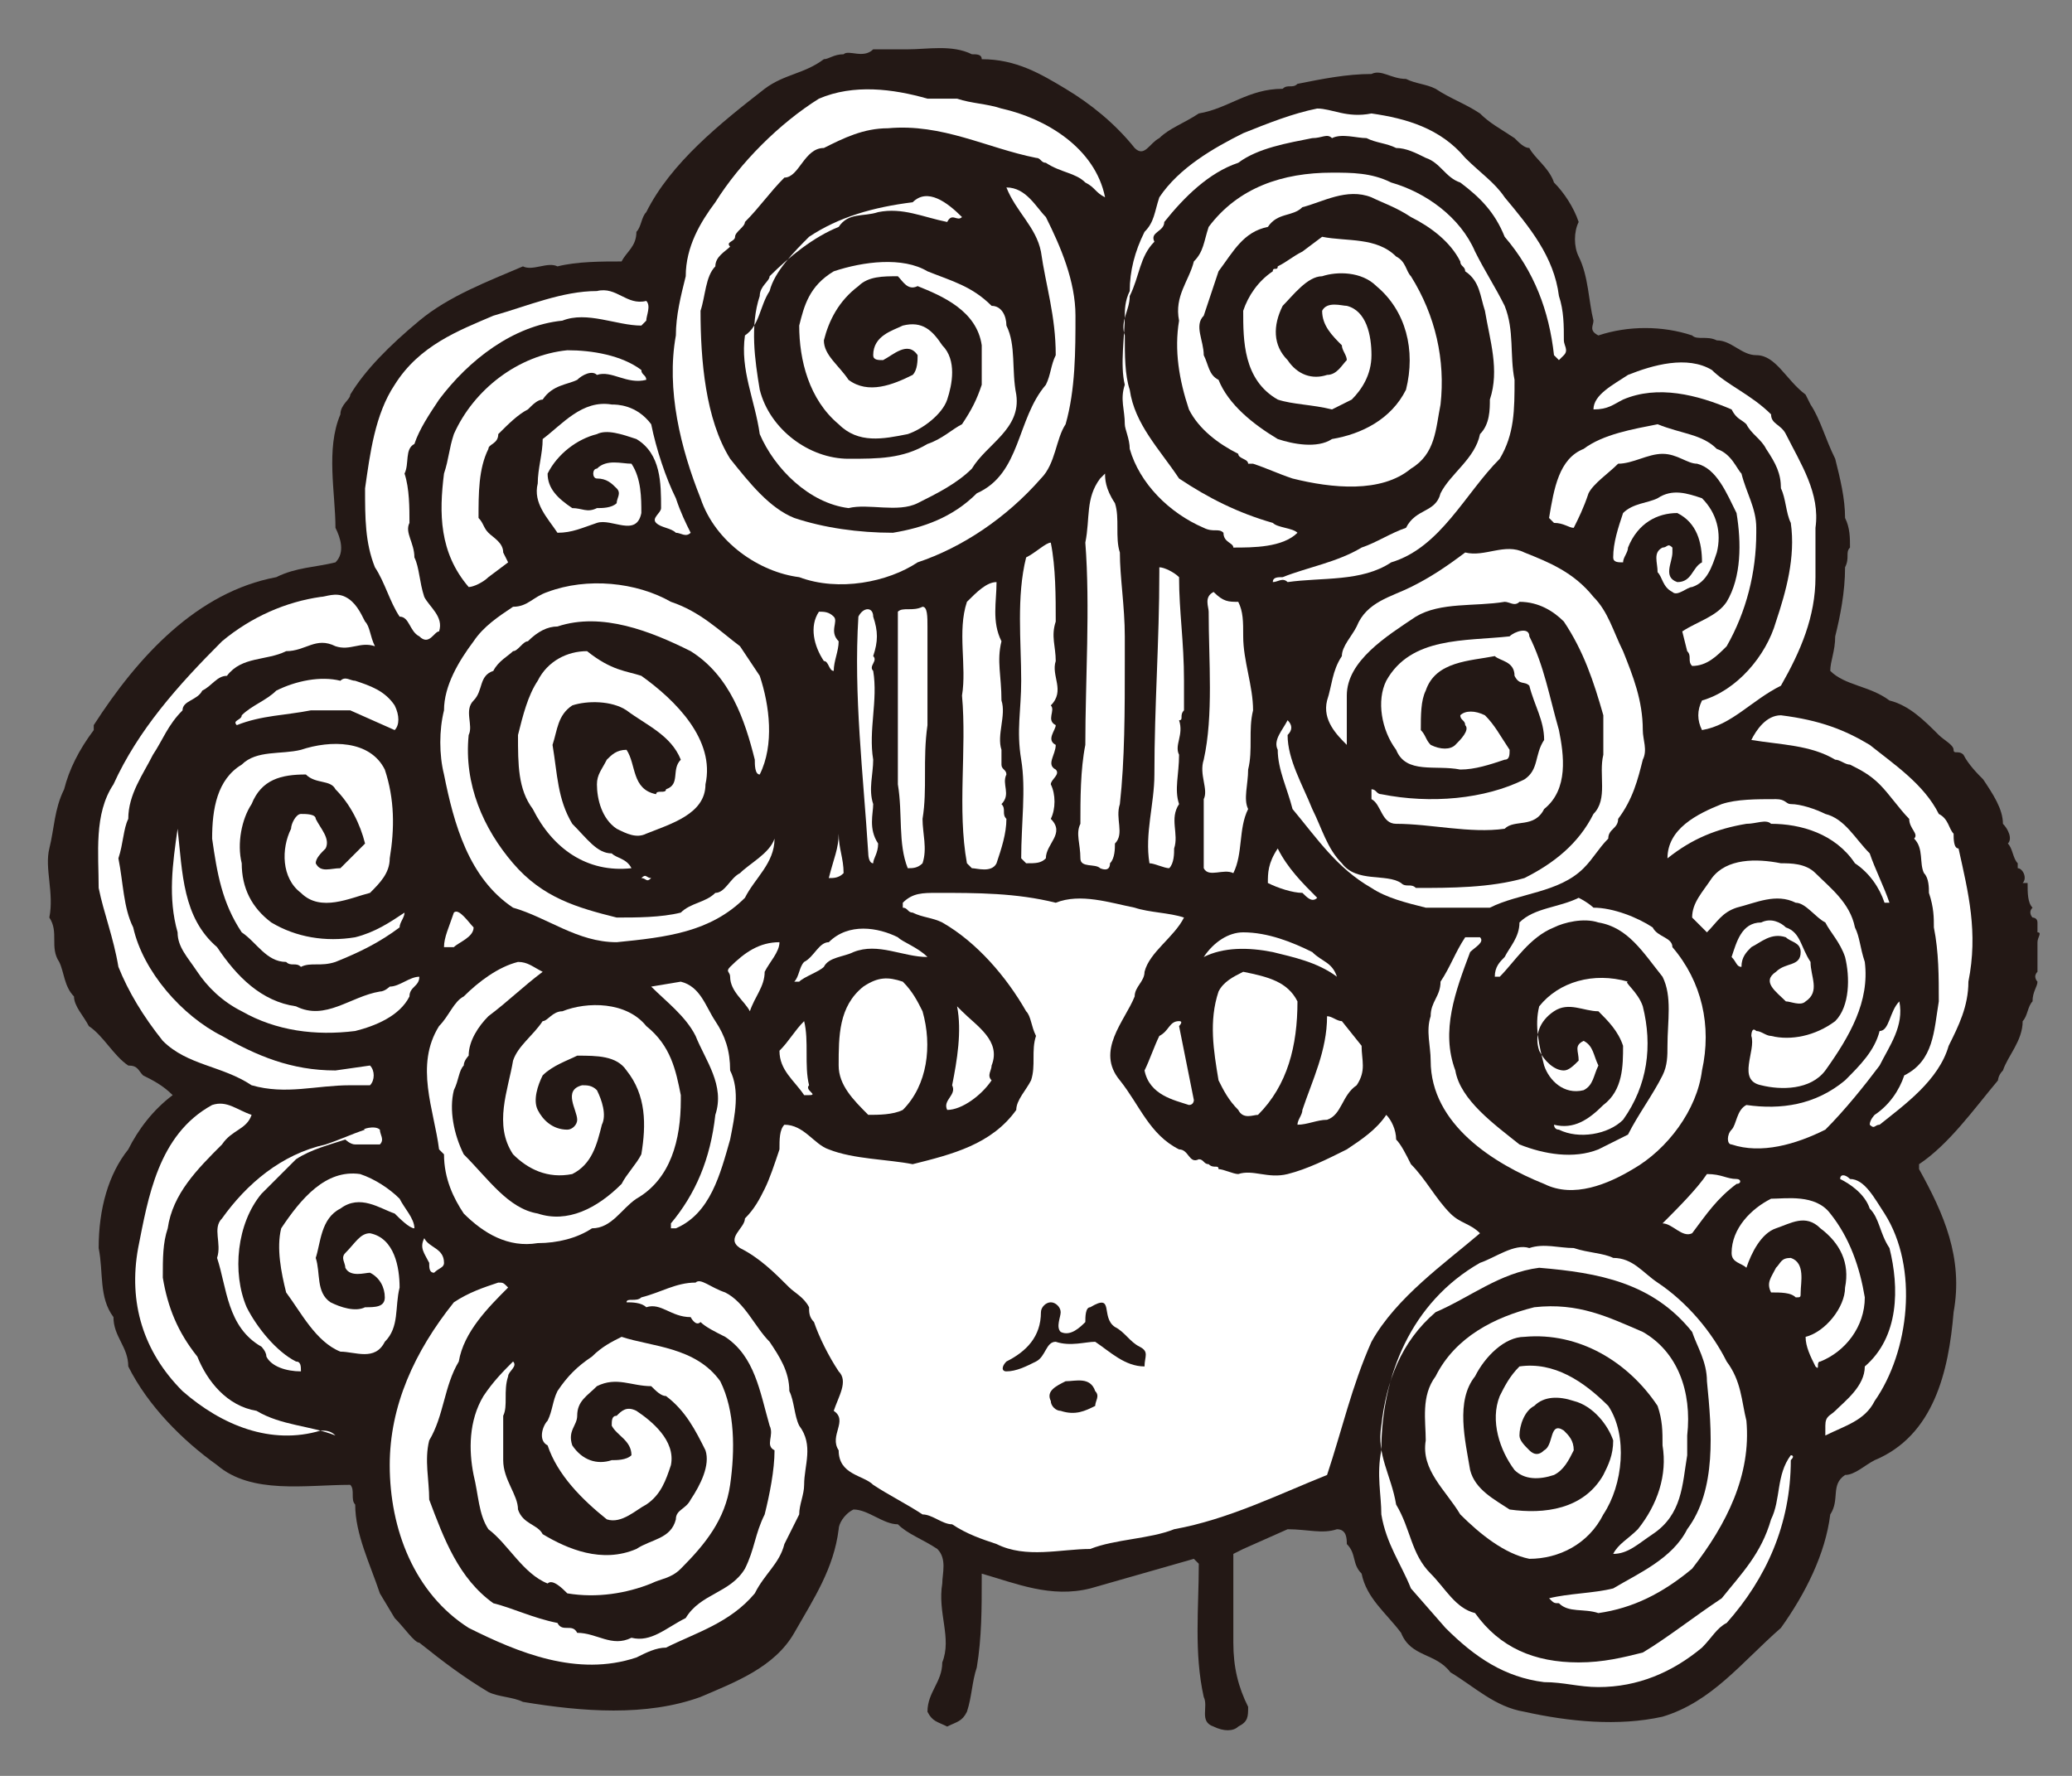<svg version="1.1" xmlns="http://www.w3.org/2000/svg" xmlns:xlink="http://www.w3.org/1999/xlink" x="0px"
	 y="0px" viewBox="0 0 42 36" width="42" height="36" style="enable-background:new 0 0 42 36;" xml:space="preserve">
<rect x="0" y="0" width="42" height="36" fill="#808080" stroke="none"/>
<style type="text/css">
	.st0{fill:#231815;}
	.st1{fill:#FFFFFF;}
</style>
<g>
	<path class="st0" d="M19.7,1.1c0.1,0,0.2,0,0.2,0.1c0.7,0,1.2,0.3,1.7,0.6C22.1,2.1,22.6,2.5,23,3c0.2,0.2,0.3-0.1,0.5-0.2
		c0.2-0.2,0.5-0.3,0.8-0.5c0.6-0.1,1-0.5,1.7-0.5c0.1-0.1,0.2,0,0.3-0.1c0.5-0.1,1-0.2,1.5-0.2c0.2-0.1,0.4,0.1,0.7,0.1
		c0.2,0.1,0.4,0.1,0.6,0.2c0.3,0.2,0.6,0.3,0.9,0.5c0.2,0.2,0.4,0.3,0.7,0.5c0.1,0.1,0.2,0.2,0.3,0.2c0.1,0.2,0.4,0.4,0.5,0.7
		c0.2,0.2,0.4,0.5,0.5,0.8C31.9,4.7,31.9,5,32,5.2c0.2,0.4,0.2,0.9,0.3,1.3c0,0.1-0.1,0.2,0.1,0.3c0.6-0.2,1.3-0.2,1.9,0
		c0.1,0.1,0.3,0,0.5,0.1c0.3,0,0.5,0.3,0.8,0.3C36,7.2,36.2,7.7,36.6,8l0.1,0.2c0.2,0.3,0.3,0.7,0.5,1.1c0.1,0.4,0.2,0.8,0.2,1.2
		c0.1,0.2,0.1,0.4,0.1,0.6c-0.1,0.1,0,0.2-0.1,0.4c0,0.5-0.1,1-0.2,1.4c0,0.3-0.1,0.5-0.1,0.7c0.3,0.3,0.8,0.3,1.2,0.6
		c0.4,0.1,0.7,0.4,1,0.7c0.1,0.1,0.3,0.2,0.3,0.3c0,0.1,0.1,0,0.2,0.1c0.1,0.2,0.3,0.4,0.4,0.5c0.2,0.3,0.4,0.6,0.4,0.9
		c0.1,0.1,0.2,0.3,0.1,0.4c0.1,0.1,0.1,0.3,0.2,0.4c0,0,0,0,0,0.1c0.1,0,0.2,0.2,0.1,0.3l0.1,0c0,0.2,0,0.4,0.1,0.5
		c-0.1,0.1,0,0.2,0,0.2c0,0,0.1,0,0.1,0.1c0,0.1,0,0.1,0,0.2c0.1,0,0,0.1,0,0.2c0,0.2,0,0.4,0,0.6c-0.1,0.1,0,0.2,0,0.2
		c0,0.1-0.1,0.2-0.1,0.4c-0.1,0.1-0.1,0.3-0.2,0.4c0,0.4-0.3,0.7-0.4,1c-0.1,0.1-0.1,0.2-0.1,0.2c-0.5,0.6-1,1.3-1.6,1.7l0,0.1
		c0.5,0.9,0.9,1.8,0.7,2.9c-0.1,1.2-0.4,2.5-1.6,3c-0.2,0.1-0.4,0.3-0.6,0.3c-0.3,0.2-0.1,0.5-0.3,0.8c-0.1,0.8-0.5,1.6-1,2.3
		c-0.8,0.7-1.4,1.5-2.4,1.8c-0.9,0.2-1.9,0.1-2.8-0.1c-0.6-0.1-1-0.5-1.5-0.8c-0.3-0.4-0.8-0.3-1-0.8c-0.3-0.4-0.7-0.7-0.8-1.2
		c-0.2-0.2-0.1-0.4-0.3-0.6c0-0.1,0-0.3-0.2-0.3c-0.3,0.1-0.6,0-1,0l-0.9,0.4L25,31.5c0,0.6,0,1.2,0,1.8c0,0.5,0.1,0.9,0.3,1.3
		c0,0.2,0,0.3-0.2,0.4c-0.1,0.1-0.3,0.1-0.5,0c-0.3-0.1-0.1-0.4-0.2-0.6c-0.2-0.9-0.1-1.8-0.1-2.7l-0.1-0.1
		c-0.7,0.2-1.4,0.4-2.1,0.6c-0.8,0.2-1.5-0.1-2.2-0.3L19.9,32c0,0.6,0,1.2-0.1,1.8c-0.1,0.3-0.1,0.6-0.2,0.9
		c-0.1,0.2-0.2,0.2-0.4,0.3c-0.2-0.1-0.3-0.1-0.4-0.3c0-0.4,0.3-0.6,0.3-1c0.2-0.5-0.1-1,0-1.6c0-0.2,0.1-0.5-0.1-0.7
		c-0.3-0.2-0.6-0.3-0.8-0.5c-0.3,0-0.6-0.3-0.9-0.3C17.1,30.7,17,30.9,17,31c-0.1,0.8-0.5,1.4-0.9,2.1c-0.4,0.7-1.2,1-1.9,1.3
		c-1.1,0.4-2.4,0.3-3.6,0.1c-0.2-0.1-0.5-0.1-0.7-0.2c-0.5-0.3-0.9-0.6-1.4-1C8.4,33.3,8.2,33,8,32.8l-0.3-0.5
		c-0.2-0.6-0.5-1.2-0.5-1.8c-0.1-0.1,0-0.3-0.1-0.4c-0.9,0-2,0.2-2.7-0.4c-0.7-0.5-1.4-1.2-1.8-2c0-0.4-0.3-0.6-0.3-1
		C2,26.3,2.1,25.8,2,25.3c0-0.8,0.2-1.5,0.6-2c0.2-0.4,0.5-0.8,0.9-1.1c-0.2-0.2-0.4-0.3-0.6-0.4c-0.1-0.1-0.1-0.2-0.3-0.2
		c-0.3-0.2-0.5-0.6-0.8-0.8c-0.1-0.2-0.3-0.4-0.3-0.6c-0.2-0.2-0.2-0.5-0.3-0.7c-0.2-0.3,0-0.6-0.2-0.9c0.1-0.5-0.1-1,0-1.4
		c0.1-0.4,0.1-0.8,0.3-1.2c0.1-0.4,0.3-0.8,0.6-1.2v-0.1c0.9-1.4,2.1-2.7,3.7-3c0.4-0.2,0.8-0.2,1.2-0.3c0.2-0.2,0.1-0.5,0-0.7
		c0-0.7-0.2-1.6,0.1-2.3c0-0.2,0.2-0.3,0.2-0.4C7.4,7.5,7.9,7,8.5,6.5c0.6-0.5,1.4-0.8,2.1-1.1c0.2,0.1,0.5-0.1,0.7,0
		c0.4-0.1,0.9-0.1,1.3-0.1c0.1-0.2,0.3-0.3,0.3-0.6c0.1-0.1,0.1-0.3,0.2-0.4c0.5-1,1.5-1.8,2.4-2.5c0.4-0.3,0.8-0.3,1.2-0.6
		c0.1,0,0.2-0.1,0.4-0.1C17.2,1,17.5,1.2,17.7,1c0.2,0,0.5,0,0.7,0C18.8,1,19.3,0.9,19.7,1.1z"/>
	<path class="st1" d="M19.4,2c0.3,0.1,0.6,0.1,0.9,0.2C21.2,2.4,22.2,3,22.4,4l0,0c-0.2-0.1-0.2-0.2-0.4-0.3
		c-0.2-0.2-0.5-0.2-0.8-0.4c-0.1,0-0.1-0.1-0.2-0.1c-1-0.2-1.9-0.7-3-0.6c-0.5,0-0.9,0.2-1.3,0.4c-0.4,0-0.5,0.6-0.8,0.6
		c-0.3,0.3-0.5,0.6-0.8,0.9c0,0.1-0.2,0.2-0.2,0.3c0,0.1-0.2,0.1-0.1,0.2c-0.1,0.1-0.3,0.2-0.3,0.4c-0.2,0.2-0.2,0.6-0.3,0.9
		c0,1,0.1,2.2,0.6,3c0.4,0.5,0.8,1,1.3,1.2c0.6,0.2,1.3,0.3,2,0.3c0.6-0.1,1.2-0.3,1.7-0.8c0.9-0.4,0.8-1.5,1.4-2.2
		c0.1-0.2,0.1-0.4,0.2-0.6c0-0.8-0.2-1.4-0.3-2.1c-0.1-0.5-0.5-0.8-0.7-1.3c0.4,0,0.6,0.4,0.8,0.6c0.3,0.6,0.6,1.3,0.6,2
		c0,0.7,0,1.5-0.2,2.2c-0.2,0.3-0.2,0.8-0.5,1.1c-0.7,0.8-1.6,1.4-2.5,1.7C18,11.8,17,12,16.2,11.7c-0.8-0.1-1.7-0.7-2-1.6
		c-0.4-1-0.7-2.2-0.5-3.3c0-0.4,0.1-0.8,0.2-1.2c0-0.6,0.3-1.1,0.6-1.5c0.5-0.8,1.3-1.6,2.1-2.1c0.7-0.3,1.5-0.2,2.2,0L19.4,2z"/>
	<path class="st1" d="M27.8,2.3c0.7,0.1,1.4,0.3,1.9,0.9c0.3,0.3,0.6,0.5,0.8,0.8c0.5,0.6,1,1.2,1.1,2c0.1,0.3,0.1,0.6,0.1,0.9
		c0,0.1,0.1,0.2,0,0.3l-0.1,0.1l-0.1-0.1c-0.1-0.9-0.4-1.7-1-2.4C30.3,4.3,30,4,29.6,3.7c-0.3-0.1-0.4-0.4-0.7-0.5
		c-0.2-0.1-0.4-0.2-0.6-0.2c-0.2-0.1-0.4-0.1-0.6-0.2c-0.2,0-0.5-0.1-0.7,0c-0.1-0.1-0.2,0-0.4,0c-0.5,0.1-1.1,0.2-1.5,0.5
		c-0.6,0.2-1.1,0.7-1.5,1.2c0,0.2-0.3,0.2-0.2,0.4c-0.3,0.3-0.3,0.7-0.5,1.1c0,0.3-0.2,0.5-0.1,0.8c0,0.4,0,0.8,0.1,1.1
		c0.1,0.7,0.6,1.2,1,1.8c0.6,0.4,1.2,0.7,1.9,0.9c0.1,0.1,0.4,0.1,0.5,0.2c-0.3,0.3-0.9,0.3-1.3,0.3C25,11,24.8,11,24.8,10.8
		c-0.1-0.1-0.2,0-0.4-0.1c-0.7-0.3-1.3-0.9-1.5-1.6c0-0.2-0.1-0.4-0.1-0.5c0-0.3-0.1-0.5,0-0.8c-0.1-0.4,0-1,0-1.4
		c0-0.1,0-0.3,0.1-0.5c0-0.4,0.1-0.8,0.3-1.2c0.2-0.2,0.2-0.4,0.3-0.7c0.4-0.6,1.1-1,1.7-1.3c0.5-0.2,1-0.4,1.5-0.5
		C27,2.2,27.3,2.4,27.8,2.3z"/>
	<path class="st1" d="M28.2,3.7c0.7,0.2,1.4,0.7,1.7,1.4c0.2,0.4,0.4,0.7,0.6,1.1c0.2,0.5,0.1,1,0.2,1.5c0,0.6,0,1.1-0.3,1.6
		c-0.7,0.7-1.2,1.8-2.2,2.1c-0.6,0.4-1.4,0.3-2.1,0.4c-0.1-0.1-0.2,0-0.3,0c0-0.1,0.1-0.1,0.2-0.1c0.5-0.2,1.1-0.3,1.6-0.6
		c0.3-0.1,0.6-0.3,0.9-0.4c0.2-0.4,0.6-0.3,0.7-0.7c0.2-0.4,0.7-0.7,0.8-1.2c0.2-0.2,0.2-0.5,0.2-0.7c0.2-0.6,0-1.2-0.1-1.8
		c-0.1-0.3-0.1-0.6-0.4-0.8c0-0.1-0.1-0.1-0.1-0.2c-0.2-0.4-0.6-0.7-1-0.9C28.3,4.2,28,4.1,27.8,4c-0.5-0.2-1,0.1-1.4,0.2
		c-0.2,0.2-0.5,0.1-0.7,0.4c-0.5,0.1-0.7,0.5-1,0.9c-0.1,0.3-0.2,0.6-0.3,0.9c-0.2,0.2,0,0.5,0,0.8c0.1,0.2,0.1,0.4,0.3,0.5
		c0.2,0.5,0.7,0.9,1.2,1.2c0.3,0.1,0.8,0.2,1.1,0c0.6-0.1,1.2-0.4,1.5-1c0.2-0.8,0-1.6-0.6-2.1c-0.3-0.3-0.8-0.3-1.1-0.2
		c-0.3,0-0.6,0.4-0.8,0.6c-0.2,0.4-0.2,0.8,0.1,1.1c0.2,0.3,0.5,0.4,0.8,0.3c0.2,0,0.3-0.2,0.4-0.3c0-0.1-0.1-0.2-0.1-0.3
		c-0.2-0.2-0.4-0.4-0.4-0.7c0.1-0.2,0.4-0.1,0.5-0.1c0.4,0.1,0.5,0.6,0.5,1c0,0.4-0.2,0.7-0.4,0.9l-0.4,0.2
		c-0.4-0.1-0.8-0.1-1.1-0.2c-0.7-0.4-0.7-1.2-0.7-1.8c0.1-0.3,0.3-0.6,0.6-0.8c0-0.1,0.1,0,0.1-0.1c0.2-0.1,0.3-0.2,0.5-0.3l0.4-0.3
		c0.5,0.1,1.1,0,1.5,0.4c0.2,0.1,0.2,0.3,0.3,0.4c0.5,0.8,0.7,1.7,0.6,2.6c-0.1,0.5-0.1,1-0.6,1.3C28,10,27,9.9,26.2,9.7
		c-0.3-0.1-0.5-0.2-0.8-0.3l-0.1,0c0-0.1-0.2-0.1-0.2-0.2c-0.4-0.2-0.8-0.5-1-0.9c-0.2-0.6-0.3-1.2-0.2-1.8
		c-0.1-0.5,0.2-0.8,0.3-1.2c0.2-0.2,0.2-0.4,0.3-0.7C25.1,3.8,26,3.5,27,3.5C27.4,3.5,27.8,3.5,28.2,3.7z"/>
	<path class="st1" d="M19.5,4.4C19.6,4.5,19.6,4.5,19.5,4.4c-0.1,0.1-0.2-0.1-0.3,0.1c-0.5-0.1-0.9-0.3-1.4-0.2
		c-0.3,0.1-0.6,0-0.8,0.3c-0.5,0.2-1,0.6-1.4,1c0,0.1-0.2,0.2-0.2,0.4c-0.2,0.6-0.1,1.3,0,1.9c0.2,0.8,1,1.4,1.8,1.4
		c0.6,0,1.1,0,1.6-0.3c0.3-0.1,0.5-0.3,0.7-0.4c0.2-0.3,0.3-0.5,0.4-0.8l0-0.8c-0.1-0.7-0.8-1-1.3-1.2c-0.2,0.1-0.3-0.1-0.4-0.2
		c-0.3,0-0.6,0-0.8,0.2c-0.4,0.3-0.6,0.7-0.7,1.1c0,0.3,0.3,0.5,0.5,0.8c0.4,0.3,0.9,0.1,1.3-0.1c0.1-0.1,0.1-0.3,0.1-0.4
		c-0.2-0.3-0.5,0-0.7,0.1c-0.1,0-0.2,0-0.2-0.1c0-0.4,0.4-0.5,0.6-0.6c0.4-0.1,0.6,0.1,0.8,0.4c0.3,0.3,0.2,0.8,0.1,1.1
		c-0.1,0.3-0.5,0.6-0.8,0.7c-0.5,0.1-1,0.2-1.4-0.2c-0.6-0.5-0.8-1.3-0.8-2c0.1-0.4,0.2-0.8,0.7-1.1c0.6-0.2,1.4-0.3,1.9,0
		c0.5,0.2,0.9,0.3,1.3,0.7c0.2,0,0.3,0.2,0.3,0.4c0.2,0.4,0.1,0.9,0.2,1.4c0.1,0.7-0.6,1-0.9,1.5c-0.3,0.3-0.7,0.5-1.1,0.7
		c-0.4,0.2-1,0-1.4,0.1c-0.8-0.1-1.5-0.8-1.8-1.5c-0.1-0.7-0.4-1.3-0.3-2c0.3-0.2,0.3-0.6,0.5-0.9c0.1-0.4,0.5-0.8,0.8-1.1
		c0.6-0.4,1.3-0.6,2.1-0.7C18.8,3.8,19.2,4.1,19.5,4.4z"/>
	<path class="st1" d="M13.1,6.1c0.1,0.1,0,0.3,0,0.4L13,6.6c-0.5,0-1.1-0.3-1.6-0.1c-1,0.1-1.9,0.8-2.5,1.6C8.7,8.4,8.5,8.7,8.4,9
		C8.2,9.1,8.3,9.4,8.2,9.6c0.1,0.3,0.1,0.7,0.1,1c-0.1,0.2,0.1,0.4,0.1,0.7c0.1,0.2,0.1,0.5,0.2,0.8c0.1,0.2,0.4,0.4,0.3,0.7
		c-0.1,0-0.2,0.3-0.4,0.1c-0.2-0.1-0.2-0.4-0.4-0.4c-0.2-0.3-0.3-0.7-0.5-1c-0.2-0.5-0.2-1-0.2-1.6c0.1-0.7,0.2-1.5,0.6-2.1
		C8.5,7,9.3,6.7,10,6.4c0.7-0.2,1.4-0.5,2.1-0.5C12.5,5.8,12.7,6.2,13.1,6.1z"/>
	<path class="st1" d="M13,7.5c0,0.1,0.1,0.1,0.1,0.2c-0.4,0.1-0.7-0.2-1-0.1c-0.1-0.1-0.3,0-0.4,0.1c-0.2,0.1-0.5,0.1-0.7,0.4
		c-0.1,0-0.2,0.1-0.3,0.2c-0.2,0.1-0.4,0.3-0.6,0.5C10.1,9,9.9,9,9.9,9.1C9.7,9.5,9.7,10,9.7,10.5c0.1,0.1,0.1,0.2,0.2,0.3
		c0.1,0.1,0.3,0.2,0.3,0.4l0.1,0.2l-0.4,0.3c-0.1,0.1-0.3,0.2-0.4,0.2C8.9,11.2,8.9,10.4,9,9.6c0.1-0.3,0.1-0.5,0.2-0.8
		c0.4-0.9,1.3-1.6,2.3-1.7C12,7.1,12.6,7.2,13,7.5z"/>
	<path class="st1" d="M35.9,8.4c0,0.2,0.2,0.2,0.3,0.4c0.3,0.6,0.7,1.2,0.6,1.9c0,0.3,0,0.7,0,1c0,0.8-0.3,1.5-0.7,2.2
		c-0.6,0.3-1,0.8-1.6,0.9c-0.1-0.2-0.1-0.4,0-0.6c0.7-0.2,1.3-0.9,1.5-1.6c0.2-0.6,0.4-1.3,0.3-2c-0.1-0.2-0.1-0.5-0.2-0.7
		c0-0.3-0.1-0.5-0.3-0.8c-0.1-0.2-0.3-0.3-0.4-0.5c-0.1-0.1-0.2-0.1-0.3-0.3c-0.7-0.3-1.5-0.5-2.2-0.2c-0.2,0.1-0.3,0.2-0.6,0.2
		c0-0.3,0.4-0.5,0.7-0.7c0.5-0.2,1.2-0.4,1.7-0.1C35,7.8,35.5,8,35.9,8.4z"/>
	<path class="st1" d="M13.2,8.6c0.1,0.5,0.3,1.1,0.5,1.5c0.1,0.3,0.2,0.5,0.3,0.7c-0.1,0.1-0.2,0-0.3,0c-0.1-0.1-0.3-0.1-0.4-0.2
		c-0.1-0.1,0.1-0.2,0.1-0.3c0-0.5,0-1.1-0.5-1.4c-0.3-0.1-0.6-0.2-0.8-0.1c-0.4,0.1-0.8,0.4-1,0.8c0,0.3,0.2,0.5,0.5,0.7
		c0.2,0,0.3,0.1,0.5,0c0.1,0,0.3,0,0.4-0.1c0-0.1,0.1-0.2,0-0.3c-0.1-0.1-0.2-0.2-0.4-0.2c-0.1,0-0.1-0.2,0-0.2
		c0.2-0.2,0.5-0.1,0.7-0.1c0.2,0.3,0.2,0.7,0.2,1c-0.1,0.5-0.6,0.1-0.9,0.2c-0.3,0.1-0.5,0.2-0.8,0.2c-0.2-0.3-0.5-0.6-0.4-1
		c0-0.3,0.1-0.6,0.1-0.9c0.4-0.3,0.8-0.8,1.4-0.7C12.5,8.2,12.9,8.2,13.2,8.6z"/>
	<path class="st1" d="M34.8,9.1c0.3,0.1,0.4,0.4,0.5,0.5c0.1,0.4,0.3,0.7,0.3,1.1l0,0.1c0,0.8-0.2,1.6-0.6,2.3
		c-0.2,0.2-0.4,0.4-0.7,0.4c-0.1-0.1,0-0.2-0.1-0.3l-0.1-0.4c0.3-0.2,0.7-0.3,0.9-0.6c0.3-0.5,0.3-1.2,0.2-1.8
		c-0.2-0.4-0.4-0.9-0.8-1c-0.2,0-0.4-0.2-0.7-0.2c-0.3,0-0.6,0.2-0.9,0.2c-0.2,0.2-0.5,0.4-0.6,0.6c-0.1,0.3-0.2,0.5-0.3,0.7
		c-0.1,0-0.2-0.1-0.4-0.1l-0.1-0.1c0.1-0.6,0.2-1.2,0.7-1.4c0.4-0.3,1-0.4,1.5-0.5C34.1,8.8,34.5,8.8,34.8,9.1z"/>
	<path class="st1" d="M22.6,10.2c0.1,0.3,0,0.7,0.1,1c0,0.5,0.1,1.1,0.1,1.7c0,0.2,0,0.3,0,0.5c0,1,0,2-0.1,2.9
		c-0.1,0.3,0.1,0.6-0.1,0.8c0,0.1,0,0.3-0.1,0.4c0,0.2-0.2,0.1-0.2,0.1c-0.1-0.1-0.4,0-0.4-0.2c0-0.3-0.1-0.5,0-0.7
		c0-0.5,0-1.1,0.1-1.6c0-1.3,0.1-2.8,0-4.1c0.1-0.5,0-0.9,0.3-1.3l0.1-0.1C22.4,9.7,22.4,9.9,22.6,10.2z"/>
	<path class="st1" d="M34.5,10.1c0.3,0.3,0.4,0.7,0.3,1.1c-0.1,0.3-0.2,0.6-0.5,0.7c-0.1,0-0.3,0.2-0.4,0.1
		c-0.2-0.1-0.2-0.3-0.3-0.4c0-0.2-0.1-0.4,0.1-0.5c0.1,0,0.1-0.1,0.2,0l0,0.1c0,0.2-0.2,0.5,0.1,0.6c0.3,0,0.3-0.3,0.5-0.4
		c0-0.4-0.1-0.8-0.5-1c-0.4,0-0.8,0.2-1,0.7c0,0.1-0.1,0.2-0.1,0.3c-0.1,0-0.2,0-0.2-0.1c0-0.3,0.1-0.6,0.2-0.9
		c0.2-0.2,0.5-0.2,0.7-0.3C33.9,9.9,34.2,10,34.5,10.1z"/>
	<path class="st1" d="M21.3,11c0.1,0.5,0.1,1.1,0.1,1.6c-0.1,0.3,0,0.5,0,0.8c-0.1,0.3,0.2,0.6-0.1,0.9c0.1,0.1-0.1,0.3,0.1,0.4
		c0,0.1-0.2,0.3,0,0.4c0,0.2-0.2,0.4,0,0.5c0.1,0.1-0.1,0.2-0.1,0.3c0.1,0.2,0.1,0.5,0,0.7c0.3,0.3-0.1,0.5-0.1,0.8
		c-0.1,0.1-0.2,0.1-0.4,0.1l-0.1-0.1c0-0.7,0.1-1.4,0-2c-0.1-0.6,0-1,0-1.6c0-0.8-0.1-1.7,0.1-2.5C21,11.2,21.2,11,21.3,11z"/>
	<path class="st1" d="M32.3,12.1c0.3,0.3,0.4,0.7,0.6,1.1c0.2,0.5,0.4,1,0.4,1.6c0,0.2,0.1,0.4,0,0.6c-0.1,0.4-0.2,0.8-0.5,1.2
		c0,0.2-0.2,0.2-0.2,0.4c-0.2,0.2-0.3,0.4-0.5,0.6c-0.5,0.5-1.3,0.5-1.9,0.8l-1.3,0c-0.4-0.1-0.8-0.2-1.1-0.4
		c-0.7-0.4-1.1-1-1.6-1.6c-0.1-0.4-0.3-0.8-0.3-1.2c-0.1-0.2,0.1-0.4,0.2-0.6c0.1,0.1,0.1,0.2,0,0.3c0,0.5,0.3,1,0.5,1.5
		c0.2,0.4,0.3,0.8,0.6,1.1c0.3,0.4,0.9,0.2,1.2,0.4c0.1,0.1,0.2,0,0.3,0.1c0.7,0,1.5,0,2.2-0.2c0.6-0.3,1.1-0.7,1.4-1.3
		c0.3-0.3,0.1-0.8,0.2-1.2l0-0.8c-0.2-0.7-0.4-1.3-0.8-1.9c-0.2-0.2-0.5-0.4-0.9-0.4c-0.1,0.1-0.2,0-0.3,0c-0.6,0.1-1.3,0-1.8,0.3
		c-0.6,0.4-1.4,0.9-1.4,1.6c0,0.3,0,0.7,0,1l0,0c-0.2-0.2-0.5-0.5-0.4-0.9c0.1-0.3,0.1-0.6,0.3-0.9c0-0.2,0.2-0.4,0.3-0.6
		c0.2-0.5,0.7-0.6,1.1-0.8c0.4-0.2,0.7-0.4,1.1-0.7c0.4,0.1,0.8-0.2,1.2,0C31.4,11.4,31.9,11.6,32.3,12.1z"/>
	<path class="st1" d="M23.9,11.7c0,0.7,0.1,1.3,0.1,2.1c0,0.2,0,0.4,0,0.6c-0.1,0.1,0,0.2-0.1,0.2c0.1,0.3-0.1,0.5,0,0.7
		c0,0.4-0.1,0.7,0,1c-0.2,0.3,0,0.6-0.1,0.9c0,0.1,0,0.3-0.1,0.4c-0.1,0-0.3-0.1-0.4-0.1c-0.1-0.6,0.1-1.2,0.1-1.8
		c0-1.4,0.1-2.7,0.1-4.1l0-0.1C23.6,11.5,23.8,11.6,23.9,11.7z"/>
	<path class="st1" d="M20.2,11.8c0,0.4-0.1,0.8,0.1,1.2c-0.1,0.4,0,0.7,0,1.2c0.1,0.3-0.1,0.7,0,1c0,0.1,0,0.2,0,0.3
		c0,0.1,0.1,0.1,0.1,0.2c-0.1,0.2,0.1,0.4-0.1,0.6c0.1,0.1,0,0.2,0.1,0.3c0,0.3-0.1,0.6-0.2,0.9c-0.1,0.2-0.4,0.1-0.5,0.1l-0.1-0.1
		c-0.2-1.1,0-2.3-0.1-3.4c0.1-0.6-0.1-1.3,0.1-1.9C19.8,12,20,11.8,20.2,11.8L20.2,11.8z"/>
	<path class="st1" d="M15,13.1l0.4,0.6c0.2,0.6,0.3,1.4,0,2c-0.1,0-0.1-0.2-0.1-0.3c-0.2-0.8-0.5-1.7-1.3-2.2
		c-0.8-0.4-1.8-0.8-2.7-0.5c-0.2,0-0.4,0.1-0.6,0.3c-0.1,0-0.2,0.2-0.3,0.2c-0.1,0.1-0.3,0.2-0.4,0.4c-0.3,0.1-0.2,0.4-0.4,0.6
		c-0.2,0.2,0,0.5-0.1,0.7c-0.1,1,0.3,1.9,0.9,2.6c0.6,0.7,1.3,0.9,2.1,1.1c0.4,0,0.9,0,1.3-0.1c0.2-0.2,0.5-0.2,0.7-0.4
		c0.2,0,0.3-0.3,0.5-0.4c0.2-0.2,0.6-0.4,0.7-0.7h0c0,0.5-0.4,0.8-0.6,1.2c-0.7,0.7-1.6,0.8-2.6,0.9c-0.8,0-1.4-0.5-2.1-0.7
		c-0.9-0.6-1.2-1.7-1.4-2.7c-0.1-0.4-0.1-0.9,0-1.3c0-0.5,0.3-1,0.6-1.4c0.2-0.3,0.5-0.5,0.8-0.7c0.3,0,0.4-0.2,0.7-0.3
		c0.8-0.3,1.8-0.2,2.5,0.2C14.2,12.4,14.6,12.8,15,13.1z"/>
	<path class="st1" d="M25.1,12.2c0.1,0.2,0.1,0.4,0.1,0.7c0,0.5,0.2,1,0.2,1.5c-0.1,0.4,0,0.8-0.1,1.2c0,0.3-0.1,0.6,0,0.8
		c-0.2,0.4-0.1,0.9-0.3,1.3c-0.2-0.1-0.5,0.1-0.6-0.1c0-0.5,0-0.9,0-1.4c0.1-0.2-0.1-0.5,0-0.8c0.2-0.9,0.1-2,0.1-3
		c0-0.1-0.1-0.3,0.1-0.4C24.8,12.2,24.9,12.2,25.1,12.2z"/>
	<path class="st1" d="M7.4,12.6c0.1,0.1,0.1,0.3,0.2,0.5c-0.3-0.1-0.5,0.1-0.8,0c-0.4-0.2-0.6,0.1-1,0.1c-0.4,0.2-0.9,0.1-1.2,0.5
		c-0.2,0-0.3,0.2-0.5,0.3c-0.1,0.2-0.4,0.2-0.4,0.4c-0.3,0.3-0.4,0.6-0.6,0.9c-0.2,0.4-0.5,0.8-0.5,1.3c-0.1,0.2-0.1,0.5-0.2,0.8
		c0.1,0.5,0.1,1,0.3,1.4c0.2,0.9,1,1.8,1.8,2.2c0.7,0.4,1.4,0.7,2.3,0.7l0.7-0.1c0.1,0.1,0.1,0.3,0,0.4c-0.1,0-0.3,0-0.4,0
		c-0.7,0-1.3,0.2-2,0c-0.6-0.4-1.3-0.4-1.8-0.9c-0.4-0.5-0.7-1-0.9-1.5C2.3,19,2.1,18.5,2,18c0-0.7-0.1-1.5,0.3-2.1
		c0.5-1.1,1.3-2,2.2-2.9c0.6-0.5,1.3-0.8,2-0.9c0.1,0,0.3-0.1,0.5,0C7.2,12.2,7.3,12.4,7.4,12.6z"/>
	<path class="st1" d="M18.8,12.7c0,0.6,0,1.3,0,2c-0.1,0.7,0,1.3-0.1,1.9c0,0.3,0.1,0.6,0,0.9c-0.1,0.1-0.2,0.1-0.3,0.1
		c-0.2-0.5-0.1-1.1-0.2-1.7c0-1.1,0-2.3,0-3.5c0.1-0.1,0.3,0,0.5-0.1C18.8,12.3,18.8,12.5,18.8,12.7z"/>
	<path class="st1" d="M17.7,12.5c0.1,0.3,0.1,0.5,0,0.8c0.1,0.1-0.1,0.2,0,0.3c0.1,0.6-0.1,1.2,0,1.8c0,0.3-0.1,0.6,0,0.9
		c0,0.2-0.1,0.5,0.1,0.8c0,0.2-0.1,0.3-0.1,0.4c-0.1,0-0.1-0.2-0.1-0.2c-0.1-1.6-0.3-3.2-0.2-4.8C17.5,12.3,17.7,12.3,17.7,12.5z"/>
	<path class="st1" d="M16.9,12.5c0.1,0.1-0.1,0.3,0.1,0.5c0,0.2-0.1,0.4-0.1,0.6c-0.1,0-0.1-0.2-0.2-0.2c-0.2-0.3-0.3-0.7-0.1-1
		C16.7,12.4,16.8,12.4,16.9,12.5z"/>
	<path class="st1" d="M31,12.9c0.3,0.6,0.4,1.2,0.6,1.9c0.1,0.5,0.2,1.2-0.3,1.6c-0.2,0.4-0.6,0.2-0.8,0.4c-0.7,0.1-1.5-0.1-2.2-0.1
		c-0.3,0-0.3-0.4-0.5-0.5c0-0.1,0-0.1,0-0.2c0.1,0,0.1,0.1,0.2,0.1c1,0.2,2.1,0.1,2.9-0.3c0.3-0.2,0.2-0.5,0.4-0.8
		c0-0.4-0.2-0.7-0.3-1.1c-0.1-0.1-0.2,0-0.3-0.2c0-0.3-0.3-0.3-0.4-0.4c-0.5,0.1-1.2,0.1-1.4,0.7c-0.1,0.2-0.1,0.5-0.1,0.8
		c0.1,0.1,0.1,0.2,0.2,0.3c0.2,0.1,0.4,0.1,0.5,0c0.1-0.1,0.3-0.3,0.2-0.4c0-0.1-0.1-0.1-0.1-0.2c0.1-0.1,0.3-0.1,0.5,0
		c0.2,0.2,0.3,0.4,0.5,0.7c0,0.1,0,0.2-0.1,0.2c-0.3,0.1-0.6,0.2-0.9,0.2c-0.5-0.1-1.1,0.1-1.3-0.4c-0.3-0.4-0.4-1-0.2-1.4
		c0.5-0.9,1.6-0.8,2.5-0.9C30.7,12.8,31,12.7,31,12.9z"/>
	<path class="st1" d="M13,13.7c0.7,0.5,1.5,1.3,1.3,2.2c0,0.6-0.7,0.8-1.2,1c-0.2,0.1-0.4,0-0.6-0.1c-0.3-0.2-0.4-0.6-0.4-0.9
		c0-0.2,0.1-0.3,0.2-0.5c0.1-0.1,0.2-0.2,0.4-0.2c0.2,0.3,0.1,0.8,0.6,0.9c0-0.1,0.2,0,0.2-0.1c0.3-0.1,0.1-0.4,0.3-0.6
		c-0.2-0.5-0.7-0.7-1.1-1c-0.3-0.2-0.8-0.2-1.1-0.1c-0.3,0.2-0.3,0.5-0.4,0.8c0.1,0.6,0.1,1.1,0.4,1.6c0.3,0.3,0.5,0.6,0.8,0.6
		c0.1,0.1,0.3,0.1,0.4,0.3c-0.9,0.1-1.6-0.4-2-1.2c-0.3-0.4-0.3-0.9-0.3-1.5c0.1-0.4,0.2-0.8,0.4-1.1c0.2-0.4,0.6-0.6,1-0.6
		C12.4,13.6,12.7,13.6,13,13.7z"/>
	<path class="st1" d="M7.2,13.8c0.3,0.1,0.6,0.2,0.8,0.5c0.1,0.2,0.1,0.4,0,0.5l-0.9-0.4c-0.3,0-0.5,0-0.8,0c-0.5,0.1-1,0.1-1.5,0.3
		c-0.1-0.1,0.1-0.1,0.1-0.2c0.2-0.2,0.5-0.3,0.7-0.5c0.4-0.2,0.9-0.3,1.3-0.2C7,13.7,7.1,13.8,7.2,13.8z"/>
	<path class="st1" d="M37.9,15.1c0.5,0.4,1.1,0.8,1.4,1.4c0.2,0.1,0.2,0.3,0.3,0.4c0,0.1,0,0.3,0.1,0.3c0.2,0.9,0.4,1.7,0.2,2.7
		c0,0.5-0.2,0.9-0.4,1.3c-0.2,0.7-0.9,1.2-1.4,1.6c-0.1,0-0.1,0.1-0.2,0c0-0.1,0.1-0.2,0.1-0.2c0.3-0.2,0.5-0.5,0.6-0.8
		c0.6-0.3,0.6-0.9,0.7-1.5c0-0.5,0-1-0.1-1.5c0-0.2,0-0.4-0.1-0.7c0-0.1,0-0.3-0.1-0.4c-0.1-0.2,0-0.5-0.2-0.7
		c0.1-0.1-0.1-0.2-0.1-0.4c-0.2-0.2-0.4-0.5-0.6-0.7c-0.2-0.2-0.4-0.3-0.6-0.4c-0.1,0-0.2-0.1-0.3-0.1c-0.5-0.3-1.1-0.3-1.7-0.4
		c0.1-0.2,0.3-0.5,0.6-0.5C36.9,14.6,37.4,14.8,37.9,15.1z"/>
	<path class="st1" d="M7.8,15.6C8,16.2,8,16.8,7.9,17.4c0,0.3-0.2,0.5-0.4,0.7c-0.4,0.1-1,0.4-1.4,0c-0.4-0.3-0.4-0.9-0.2-1.3
		c0-0.1,0.1-0.3,0.2-0.3c0.1,0,0.3,0,0.3,0.1c0.1,0.2,0.3,0.4,0.2,0.6c-0.1,0.1-0.2,0.2-0.2,0.3c0.1,0.2,0.3,0.1,0.5,0.1l0.5-0.5
		c-0.1-0.4-0.3-0.8-0.6-1.1c-0.1-0.2-0.4-0.1-0.6-0.3c-0.5,0-0.9,0.1-1.1,0.6c-0.2,0.3-0.3,0.8-0.2,1.2c0,0.5,0.2,0.9,0.6,1.2
		C6,19,6.6,19.1,7.2,19c0.4-0.1,0.7-0.3,1-0.5c0,0.1-0.1,0.2-0.1,0.3c-0.4,0.3-0.8,0.5-1.3,0.7c-0.3,0.1-0.5,0-0.7,0.1
		c-0.1-0.1-0.2,0-0.3-0.1c-0.4,0-0.6-0.4-0.9-0.6c-0.4-0.6-0.5-1.2-0.6-1.9c0-0.6,0.1-1.2,0.6-1.5c0.3-0.3,0.8-0.2,1.2-0.3
		C6.7,15,7.5,15,7.8,15.6z"/>
	<path class="st1" d="M36.3,16.3c0.2,0,0.5,0.1,0.7,0.2c0.4,0.1,0.6,0.5,0.9,0.8c0.1,0.3,0.3,0.7,0.4,1c0,0,0,0-0.1,0
		c-0.1-0.3-0.3-0.6-0.6-0.8c-0.4-0.6-1.1-0.8-1.7-0.8c-0.1-0.1-0.3,0-0.5,0c-0.6,0.1-1.1,0.3-1.6,0.7c0-0.6,0.6-0.9,1.1-1.1
		c0.3-0.1,0.7-0.1,1.1-0.1C36.2,16.2,36.2,16.3,36.3,16.3z"/>
	<path class="st1" d="M17,16.9c0,0.3,0.1,0.5,0.1,0.8c-0.1,0.1-0.2,0.1-0.3,0.1C16.9,17.4,17,17.2,17,16.9L17,16.9z"/>
	<path class="st1" d="M3.6,16.8c0.1,0.9,0.1,1.8,0.8,2.4c0.4,0.6,0.9,1.1,1.6,1.2c0.6,0.3,1.1-0.2,1.7-0.3c0.1,0,0.2-0.1,0.2-0.1
		c0.2,0,0.4-0.2,0.6-0.2c0,0.2-0.2,0.2-0.2,0.4c-0.2,0.4-0.7,0.6-1.1,0.7c-0.8,0.1-1.6,0-2.3-0.4C4.5,20.3,4.2,20,4,19.7
		c-0.2-0.3-0.4-0.5-0.4-0.8c-0.2-0.7-0.1-1.4,0-2.1C3.6,16.8,3.5,16.8,3.6,16.8z"/>
	<path class="st1" d="M36.8,17.7c0.3,0.3,0.7,0.6,0.8,1.1c0.1,0.2,0.1,0.4,0.2,0.7c0.1,0.8-0.3,1.5-0.8,2.2
		c-0.3,0.4-0.9,0.4-1.3,0.3c-0.5-0.1-0.1-0.7-0.2-1c0,0,0-0.2,0.1-0.1c0.1,0,0.2,0.1,0.3,0.1c0.4,0.1,0.9,0,1.3-0.3
		c0.3-0.3,0.3-0.9,0.2-1.3c-0.1-0.3-0.3-0.5-0.4-0.7c-0.2-0.1-0.4-0.4-0.6-0.4c-0.4-0.2-0.8,0-1.2,0.1c-0.3,0.1-0.4,0.3-0.6,0.5
		c-0.1-0.1-0.2-0.2-0.3-0.3c0-0.3,0.2-0.5,0.4-0.8c0.3-0.4,0.9-0.4,1.4-0.3C36.3,17.5,36.6,17.5,36.8,17.7z"/>
	<path class="st1" d="M25.9,17.2c0.2,0.4,0.5,0.7,0.8,1c-0.1,0.1-0.2,0-0.3-0.1c-0.2,0-0.5-0.1-0.7-0.2
		C25.7,17.7,25.7,17.5,25.9,17.2L25.9,17.2z"/>
	<path class="st1" d="M13.2,17.8c-0.1,0.1-0.1,0-0.2,0l0,0C13.1,17.7,13.1,17.8,13.2,17.8z"/>
	<path class="st1" d="M21.4,18.3c0.5-0.2,1.1,0,1.6,0.1c0.3,0.1,0.7,0.1,1,0.2c-0.2,0.4-0.7,0.7-0.8,1.1c0,0.2-0.2,0.3-0.2,0.5
		c-0.2,0.5-0.8,1.1-0.3,1.7c0.4,0.5,0.6,1.1,1.2,1.4c0.2,0,0.2,0.3,0.4,0.2c0.1,0,0.1,0.1,0.2,0.1c0.1,0.1,0.2,0,0.2,0.1
		c0.1,0,0.3,0.1,0.4,0.1c0.3-0.1,0.6,0.1,1,0c0.4-0.1,0.8-0.3,1.2-0.5c0.3-0.2,0.6-0.4,0.8-0.7c0.1,0.1,0.2,0.3,0.2,0.5
		c0.1,0.1,0.2,0.3,0.3,0.5c0.3,0.3,0.5,0.7,0.8,1c0.2,0.2,0.4,0.2,0.6,0.4l0,0c-0.7,0.6-1.7,1.3-2.2,2.2c-0.4,0.9-0.6,1.8-0.9,2.7
		c-1,0.4-2,0.9-3.1,1.1c-0.5,0.2-1.2,0.2-1.7,0.4c-0.6,0-1.3,0.2-1.9-0.1c-0.3-0.1-0.6-0.2-0.9-0.4c-0.2,0-0.4-0.2-0.6-0.2
		c-0.3-0.2-0.7-0.4-1-0.6c-0.2-0.2-0.7-0.2-0.7-0.7c-0.2-0.3,0.2-0.6-0.1-0.8C17,28.3,17.2,28,17,27.8c-0.2-0.3-0.4-0.7-0.5-1
		c-0.1-0.1-0.1-0.2-0.1-0.3c-0.1-0.2-0.3-0.3-0.4-0.4c-0.3-0.3-0.6-0.6-1-0.8c-0.3-0.2,0.1-0.4,0.1-0.6c0.2-0.2,0.3-0.4,0.4-0.6
		c0.1-0.2,0.2-0.5,0.3-0.8c0-0.2,0-0.4,0.1-0.5c0.4,0,0.6,0.4,0.9,0.5c0.5,0.2,1.2,0.2,1.7,0.3c0.8-0.2,1.6-0.4,2.1-1.1
		c0-0.2,0.2-0.4,0.3-0.6c0.1-0.3,0-0.6,0.1-0.9c-0.1-0.2-0.1-0.4-0.2-0.5c-0.4-0.7-1-1.4-1.7-1.8c-0.2-0.1-0.4-0.1-0.6-0.2
		c-0.1,0-0.1-0.1-0.2-0.1l0-0.1c0.2-0.2,0.4-0.2,0.7-0.2C19.8,18.1,20.6,18.1,21.4,18.3z"/>
	<path class="st1" d="M32.3,18.4c0.4,0,0.9,0.2,1.2,0.4c0.1,0.2,0.4,0.2,0.4,0.4c0.6,0.7,0.8,1.6,0.6,2.5c-0.1,0.8-0.7,1.6-1.4,2
		c-0.5,0.3-1.2,0.6-1.8,0.3c-1-0.4-2.3-1.2-2.3-2.5c0-0.3-0.1-0.6,0-0.9c0-0.3,0.2-0.4,0.2-0.7c0.2-0.3,0.3-0.6,0.5-0.9
		c0.1,0,0.2,0,0.3,0c0.1,0.1-0.1,0.2-0.2,0.3c-0.3,0.8-0.6,1.6-0.3,2.4c0.1,0.6,0.8,1.1,1.3,1.5c0.5,0.2,1.1,0.3,1.6,0.1l0.6-0.3
		c0.2-0.4,0.5-0.8,0.7-1.2c0.1-0.2,0.1-0.4,0.1-0.6c0-0.5,0.1-1-0.1-1.4c-0.4-0.5-0.7-1-1.3-1.1c-0.3-0.1-0.7,0-0.9,0.1
		c-0.5,0.2-0.8,0.7-1.1,1h-0.1c0-0.2,0.1-0.3,0.2-0.4c0.1-0.2,0.3-0.4,0.3-0.7c0.3-0.3,0.8-0.3,1.2-0.5
		C32.2,18.3,32.3,18.4,32.3,18.4z"/>
	<path class="st1" d="M36.7,19.5c0,0.3,0.2,0.6-0.1,0.8c-0.1,0.1-0.3,0-0.4,0c-0.2-0.2-0.5-0.4-0.2-0.6c0.2-0.2,0.5-0.1,0.5-0.4
		c0-0.2-0.2-0.2-0.3-0.3c-0.3-0.1-0.5,0.1-0.7,0.2c-0.1,0.1-0.2,0.2-0.2,0.4c-0.1,0-0.1-0.1-0.2-0.2c0.1-0.3,0.2-0.7,0.6-0.7
		c0.2-0.1,0.4,0,0.5,0.1C36.5,18.9,36.5,19.2,36.7,19.5z"/>
	<path class="st1" d="M9.6,18.8c0,0.2-0.3,0.3-0.4,0.4l-0.2,0c0-0.2,0.1-0.4,0.2-0.7C9.3,18.4,9.5,18.7,9.6,18.8z"/>
	<path class="st1" d="M18.8,19.4L18.8,19.4c-0.5,0-1-0.3-1.5-0.1c-0.2,0.1-0.5,0.1-0.6,0.3c-0.1,0.1-0.4,0.2-0.5,0.3
		c0,0-0.1,0-0.1,0c0.1-0.1,0.1-0.3,0.2-0.4c0.2-0.1,0.3-0.4,0.5-0.4c0.4-0.4,1-0.3,1.4-0.1C18.3,19.1,18.6,19.2,18.8,19.4z"/>
	<path class="st1" d="M26.6,19.3c0.2,0.2,0.4,0.2,0.5,0.5c-0.4-0.3-0.9-0.4-1.3-0.5c-0.5-0.1-1-0.1-1.4,0.1l0,0
		c0.2-0.3,0.5-0.5,0.8-0.5C25.7,18.9,26.2,19.1,26.6,19.3z"/>
	<path class="st1" d="M15.8,19.1c0,0.2-0.2,0.4-0.3,0.6c0,0.3-0.2,0.5-0.3,0.8l0,0c-0.1-0.2-0.4-0.4-0.4-0.7c0-0.1-0.1-0.1,0-0.2
		C15.1,19.3,15.4,19.1,15.8,19.1L15.8,19.1z"/>
	<path class="st1" d="M11,19.7c-0.4,0.3-0.7,0.6-1.1,0.9c-0.2,0.2-0.4,0.5-0.4,0.8c0,0-0.1,0.1-0.1,0.2c-0.1,0.1-0.1,0.3-0.2,0.5
		c-0.1,0.4,0,0.9,0.2,1.3c0.5,0.5,0.9,1.1,1.5,1.2c0.6,0.2,1.2-0.1,1.7-0.6c0.1-0.2,0.3-0.4,0.4-0.6c0.1-0.6,0.1-1.2-0.3-1.7
		c-0.2-0.3-0.6-0.3-1-0.3c-0.2,0.1-0.5,0.2-0.7,0.4c-0.1,0.2-0.2,0.5-0.1,0.7c0.1,0.2,0.3,0.4,0.6,0.4c0.1,0,0.2-0.1,0.2-0.2
		c0-0.2-0.3-0.6,0.1-0.7c0.1,0,0.2,0,0.3,0.1c0.1,0.2,0.2,0.5,0.1,0.7c-0.1,0.4-0.2,0.8-0.6,1c-0.5,0.1-0.9-0.1-1.2-0.4
		c-0.4-0.6-0.1-1.3,0-1.9c0.1-0.3,0.4-0.5,0.6-0.8c0.1,0,0.2-0.2,0.4-0.2c0.5-0.2,1.3-0.2,1.7,0.3c0.5,0.4,0.6,0.9,0.7,1.4l0,0.1
		c0,0.8-0.2,1.6-0.9,2c-0.3,0.2-0.5,0.6-0.9,0.6c-0.3,0.2-0.7,0.3-1.1,0.3c-0.6,0.1-1.1-0.2-1.5-0.6C9.2,24.3,9,23.9,9,23.4
		l-0.1-0.1c-0.1-0.8-0.5-1.7,0-2.5c0.2-0.2,0.3-0.5,0.5-0.6c0.3-0.3,0.7-0.6,1.1-0.7C10.7,19.5,10.8,19.6,11,19.7z"/>
	<path class="st1" d="M33.3,20.4c0.2,0.8,0.1,1.6-0.4,2.3c-0.3,0.3-0.9,0.4-1.3,0.2c-0.1,0-0.1-0.1-0.1-0.1l0,0
		c0.4,0.1,0.7-0.1,1-0.4c0.4-0.3,0.4-0.8,0.4-1.2c-0.1-0.3-0.3-0.5-0.5-0.7c-0.3,0-0.6-0.2-0.9,0c-0.3,0.2-0.4,0.5-0.3,0.8
		c0.1,0.2,0.3,0.4,0.5,0.4c0.1,0,0.2-0.1,0.3-0.2c0-0.2-0.1-0.3,0.1-0.4c0.2,0.1,0.2,0.3,0.3,0.5c-0.1,0.2-0.1,0.4-0.3,0.5
		c-0.4,0.1-0.7-0.2-0.8-0.5c-0.1-0.4-0.2-0.8-0.1-1.2c0.4-0.5,1.1-0.7,1.8-0.5C32.9,19.9,33.2,20.1,33.3,20.4z"/>
	<path class="st1" d="M26.3,20.3c0,0.9-0.2,1.7-0.8,2.3c-0.1,0-0.3,0.1-0.4-0.1c-0.2-0.2-0.3-0.4-0.4-0.6c-0.1-0.6-0.2-1.2,0-1.8
		c0.1-0.2,0.3-0.3,0.5-0.4C25.7,19.8,26.1,19.9,26.3,20.3z"/>
	<path class="st1" d="M18.7,20.5c0.2,0.7,0.1,1.5-0.4,2c-0.2,0.1-0.5,0.1-0.7,0.1C17.3,22.3,17,22,17,21.6c0-0.6,0-1.2,0.5-1.6
		c0.3-0.2,0.5-0.2,0.8-0.1C18.5,20.1,18.6,20.3,18.7,20.5z"/>
	<path class="st1" d="M14.5,20.7c0.2,0.3,0.3,0.6,0.3,1c0.2,0.4,0.1,0.9,0,1.4c-0.2,0.7-0.4,1.5-1.1,1.8l-0.1,0v-0.1
		c0.5-0.6,0.8-1.3,0.9-2.2c0.2-0.6-0.2-1.1-0.4-1.6c-0.2-0.4-0.6-0.7-0.9-1l0.6-0.1C14.2,20,14.3,20.4,14.5,20.7z"/>
	<path class="st1" d="M38.5,20.3c0.1,0.5-0.2,0.9-0.4,1.3c-0.3,0.4-0.7,0.9-1.1,1.3c-0.6,0.3-1.3,0.5-1.9,0.3c-0.1,0-0.1-0.2,0-0.3
		c0.1-0.1,0.1-0.4,0.3-0.5c0.7,0.1,1.4,0,2-0.5c0.3-0.3,0.6-0.6,0.7-1C38.3,20.9,38.3,20.5,38.5,20.3L38.5,20.3z"/>
	<path class="st1" d="M19.5,20.5c0.3,0.3,0.8,0.6,0.6,1.1c0,0.1-0.1,0.2,0,0.3c-0.2,0.3-0.6,0.6-0.9,0.6c-0.1-0.2,0.2-0.3,0.1-0.5
		c0.1-0.5,0.2-1.1,0.1-1.6C19.5,20.5,19.5,20.5,19.5,20.5z"/>
	<path class="st1" d="M27.6,21.2c0,0.3,0.1,0.5-0.1,0.8c-0.3,0.2-0.3,0.6-0.6,0.7c-0.2,0-0.4,0.1-0.6,0.1c0-0.1,0.1-0.2,0.1-0.3
		c0.2-0.6,0.5-1.2,0.5-1.9c0.1,0,0.2,0.1,0.3,0.1L27.6,21.2z"/>
	<path class="st1" d="M23.9,20.8c0.1,0.5,0.2,1,0.3,1.5c0,0,0,0.1-0.1,0.1c-0.3-0.1-0.8-0.2-0.9-0.7c0.1-0.2,0.2-0.5,0.3-0.7
		c0.2-0.1,0.2-0.3,0.4-0.3C24,20.7,23.9,20.8,23.9,20.8z"/>
	<path class="st1" d="M16.3,20.7c0.1,0.4,0,0.9,0.1,1.3c-0.1,0.1,0.2,0.2,0,0.2l-0.1,0c-0.2-0.3-0.5-0.5-0.5-0.9
		C16,21.1,16.1,20.9,16.3,20.7L16.3,20.7z"/>
	<path class="st1" d="M5.1,22.6c-0.1,0.3-0.4,0.3-0.6,0.6c-0.5,0.5-1,1-1.1,1.7c-0.1,0.3-0.1,0.6-0.1,1c0.1,0.6,0.3,1.1,0.7,1.6
		c0.2,0.5,0.6,1,1.2,1.1c0.5,0.3,1.1,0.3,1.6,0.5C6.7,29,6.6,29,6.5,29c-1,0.3-2-0.1-2.8-0.8c-0.8-0.8-1.1-1.8-0.9-2.9
		c0.2-1,0.4-2.3,1.5-2.9C4.6,22.3,4.8,22.5,5.1,22.6z"/>
	<path class="st1" d="M7.7,22.9c0,0.1,0.1,0.2,0,0.3l-0.5,0c-0.1,0-0.2-0.1-0.2-0.1c-0.3,0.1-0.7,0.2-1,0.4l-0.7,0.7
		c-0.5,0.6-0.6,1.6-0.3,2.3c0.2,0.4,0.6,0.9,1,1.1c0.1,0,0.1,0.1,0.1,0.2c-0.3,0-0.6-0.1-0.7-0.3c0-0.1-0.1-0.2-0.1-0.2
		c-0.7-0.4-0.7-1.2-0.9-1.8c0.1-0.3-0.1-0.6,0.1-0.8c0.5-0.7,1.2-1.3,2.1-1.5c0.3-0.1,0.5-0.2,0.8-0.3C7.3,22.9,7.6,22.8,7.7,22.9z"
		/>
	<path class="st1" d="M38.2,24.6c0.7,1.1,0.5,2.8-0.2,3.8c-0.2,0.4-0.6,0.5-1,0.7C37,29.1,37,29,37,28.9c0-0.2,0.1-0.2,0.2-0.3
		c0.2-0.2,0.6-0.5,0.6-0.9c0.7-0.6,0.7-1.6,0.5-2.4c-0.2-0.3-0.2-0.6-0.4-0.8c-0.1-0.3-0.4-0.5-0.6-0.6c0-0.1,0.1-0.1,0.2,0
		C37.8,23.9,38,24.3,38.2,24.6z"/>
	<path class="st1" d="M35.2,23.9c0.1,0,0.1,0.1,0,0.1c-0.4,0.3-0.6,0.6-0.9,1c-0.2,0.1-0.4-0.2-0.6-0.2l0,0c0.3-0.3,0.7-0.7,0.9-1
		C34.9,23.8,35,23.9,35.2,23.9z"/>
	<path class="st1" d="M8.1,24.3c0.1,0.2,0.3,0.4,0.3,0.6c-0.1,0-0.3-0.2-0.4-0.3c-0.3-0.1-0.7-0.4-1.1-0.1c-0.4,0.2-0.4,0.7-0.5,1
		c0.1,0.3,0,0.7,0.3,0.9c0.2,0.1,0.5,0.2,0.7,0.1c0.2,0,0.4,0,0.4-0.2c0-0.2-0.1-0.4-0.3-0.5c-0.1,0-0.4,0.1-0.5-0.1
		c0-0.1-0.1-0.2,0-0.3c0.2-0.2,0.3-0.4,0.5-0.4c0.5,0.1,0.6,0.7,0.6,1.1c-0.1,0.4,0,0.8-0.3,1.1c-0.2,0.4-0.6,0.2-0.9,0.2
		c-0.5-0.2-0.8-0.8-1.1-1.2c-0.1-0.4-0.2-0.9-0.1-1.3c0.4-0.6,0.9-1.2,1.6-1.1C7.6,23.9,7.9,24.1,8.1,24.3z"/>
	<path class="st1" d="M37.1,24.6c0.4,0.5,0.6,1.1,0.7,1.7c0,0.6-0.4,1.1-0.9,1.3c-0.1,0,0,0.2-0.1,0.1c-0.1-0.2-0.2-0.4-0.2-0.6
		c0.4-0.1,0.8-0.6,0.8-1c0.1-0.5-0.1-0.9-0.5-1.2c-0.3-0.3-0.6-0.1-0.9,0c-0.3,0.1-0.5,0.5-0.6,0.8c-0.1-0.1-0.3-0.1-0.3-0.3
		c0-0.5,0.4-0.9,0.8-1.1C36.2,24.3,36.8,24.2,37.1,24.6z"/>
	<path class="st1" d="M9,25.6c0,0.1-0.1,0.1-0.2,0.2c-0.1,0-0.1-0.1-0.1-0.2c-0.1-0.2-0.2-0.3-0.1-0.5C8.7,25.3,9,25.3,9,25.6z"/>
	<path class="st1" d="M32.7,25.5c0.4,0,0.6,0.3,0.9,0.5c0.6,0.4,1.1,1,1.4,1.6c0.3,0.4,0.3,0.8,0.4,1.2c0.1,1.1-0.4,2.1-1.1,3
		c-0.6,0.5-1.2,0.8-1.9,0.9c-0.3-0.1-0.6,0-0.8-0.2c-0.1,0-0.1,0-0.2-0.1v0c0.4-0.1,0.9-0.1,1.3-0.2c0.5-0.3,1.2-0.6,1.5-1.2
		c0.6-0.8,0.5-2,0.4-3c0-0.4-0.2-0.7-0.3-1c-0.8-1-1.9-1.2-3.1-1.3c-0.8,0.1-1.4,0.6-2.1,0.9c-0.7,0.6-1,1.4-1.1,2.3
		c-0.1,0.6,0.2,1,0.3,1.6c0.3,0.5,0.3,1,0.7,1.4c0.3,0.3,0.5,0.7,0.9,0.8c0.5,0.7,1.2,1,2.1,1c0.5,0,0.9-0.1,1.3-0.2
		c0.5-0.3,1-0.7,1.6-1.1c0.4-0.5,0.8-0.9,1-1.6c0.2-0.4,0.1-0.9,0.4-1.3c0,0,0.1,0,0,0.1c0,1.3-0.5,2.4-1.3,3.3
		c-0.2,0.1-0.3,0.3-0.5,0.5c-0.6,0.5-1.3,0.8-2.1,0.8c-0.4,0-0.7-0.1-1.1-0.1c-0.8-0.1-1.4-0.5-2-1.1l-0.7-0.8
		c-0.2-0.5-0.5-0.9-0.6-1.5c0-0.4-0.1-0.8,0-1.3c0-1.5,0.6-3,2-3.8c0.3-0.1,0.7-0.4,1-0.3c0.3-0.1,0.6,0,0.9,0
		C32.2,25.4,32.5,25.4,32.7,25.5z"/>
	<path class="st1" d="M36.5,26.2c0,0.1,0,0.1-0.1,0.1c-0.1-0.1-0.3-0.1-0.5-0.1c-0.1-0.2,0-0.3,0.1-0.5c0.1-0.1,0.1-0.2,0.3-0.2
		C36.6,25.6,36.5,26,36.5,26.2z"/>
	<path class="st1" d="M14.7,26.2c0.4,0.2,0.6,0.7,0.9,1c0.2,0.3,0.4,0.6,0.4,1c0.1,0.2,0.1,0.5,0.2,0.7c0.3,0.4,0.1,0.8,0.1,1.2
		c0,0.2-0.1,0.4-0.1,0.6c-0.1,0.2-0.2,0.4-0.3,0.6c-0.1,0.4-0.4,0.6-0.6,1c-0.5,0.6-1.2,0.8-1.8,1.1c-0.2,0-0.4,0.1-0.6,0.2
		c-1.2,0.4-2.4-0.1-3.4-0.6c-1.1-0.7-1.6-2-1.6-3.3c0-1.2,0.5-2.3,1.3-3.3c0.3-0.2,0.6-0.3,0.9-0.4c0.1,0,0.1,0,0.2,0.1
		c-0.4,0.4-0.9,0.9-1,1.5c-0.3,0.5-0.3,1.1-0.6,1.6c-0.1,0.4,0,0.8,0,1.2c0.3,0.8,0.6,1.6,1.3,2.1c0.4,0.1,0.8,0.3,1.3,0.4
		c0.1,0.2,0.3,0,0.4,0.2c0.4,0,0.7,0.3,1.1,0.1c0.4,0.1,0.7-0.2,1.1-0.4c0.3-0.5,0.9-0.5,1.2-1c0.2-0.4,0.2-0.7,0.4-1.1
		c0.1-0.4,0.2-0.9,0.2-1.3c-0.2-0.1,0-0.3-0.1-0.5c-0.2-0.7-0.3-1.4-0.9-1.8c-0.2-0.1-0.4-0.2-0.5-0.3c-0.1,0.1-0.2-0.1-0.2-0.1
		c-0.4,0-0.6-0.3-0.9-0.2c-0.1-0.1-0.3-0.1-0.4-0.1c0-0.1,0.2,0,0.3-0.1c0.4-0.1,0.7-0.3,1.1-0.3C14.2,25.9,14.4,26.1,14.7,26.2z"/>
	<path class="st0" d="M22.6,26.9c0.2,0.1,0.3,0.3,0.5,0.4c0.2,0.1,0.1,0.2,0.1,0.4c-0.4,0-0.7-0.3-1-0.5c-0.2,0-0.5,0.1-0.8,0
		c-0.2,0-0.2,0.3-0.4,0.4c-0.2,0.1-0.4,0.2-0.6,0.2c-0.1,0-0.1-0.1,0-0.2c0.4-0.2,0.7-0.5,0.7-1c0-0.1,0.1-0.2,0.2-0.2
		c0.1,0,0.2,0.1,0.2,0.2c0,0.1-0.1,0.3,0,0.4c0.2,0.1,0.4-0.1,0.5-0.2c0-0.1,0-0.3,0.1-0.3C22.6,26.2,22.3,26.7,22.6,26.9z"/>
	<path class="st1" d="M33.3,27c0.7,0.4,1,1.2,0.9,2.1c0,0.1,0,0.3,0,0.4c-0.1,0.6-0.1,1.2-0.7,1.6c-0.3,0.2-0.5,0.4-0.8,0.4
		c0.1-0.2,0.3-0.3,0.5-0.5c0.4-0.5,0.6-1.1,0.5-1.7c0-0.3,0-0.5-0.1-0.8C33,27.6,32,27,30.9,27.1c-0.4,0-0.8,0.4-1,0.8
		c-0.4,0.5-0.2,1.3-0.1,1.9c0.1,0.4,0.5,0.6,0.8,0.8c0.7,0.1,1.5,0,1.9-0.7c0.1-0.2,0.2-0.4,0.2-0.7c-0.1-0.3-0.4-0.7-0.8-0.8
		c-0.3-0.1-0.6-0.1-0.8,0.1c-0.2,0.1-0.3,0.4-0.3,0.6c0,0.1,0.1,0.2,0.2,0.3c0.1,0.1,0.2,0.1,0.3,0c0.2-0.1,0.1-0.6,0.4-0.4
		c0.1,0.1,0.2,0.2,0.2,0.4c-0.1,0.2-0.2,0.4-0.4,0.5c-0.3,0.1-0.6,0.1-0.8-0.1c-0.3-0.4-0.5-1-0.3-1.5c0.1-0.2,0.2-0.4,0.4-0.6
		c0.7-0.1,1.3,0.3,1.8,0.8c0.4,0.6,0.3,1.6-0.1,2.2c-0.3,0.6-0.9,0.9-1.5,0.9c-0.5-0.1-1-0.5-1.4-0.9c-0.3-0.5-0.8-0.9-0.7-1.5
		c0-0.4-0.1-0.9,0.2-1.3c0.4-0.8,1.2-1.2,2-1.4C32,26.4,32.6,26.7,33.3,27z"/>
	<path class="st1" d="M14.6,28c0.3,0.6,0.3,1.4,0.2,2.1c-0.1,0.7-0.5,1.2-1,1.7c-0.2,0.2-0.4,0.2-0.6,0.3c-0.5,0.2-1.1,0.3-1.7,0.2
		c-0.1-0.1-0.3-0.3-0.4-0.2c-0.5-0.2-0.8-0.8-1.2-1.1c-0.2-0.3-0.2-0.7-0.3-1.1c-0.1-0.5-0.1-1.1,0.2-1.6c0.2-0.3,0.4-0.5,0.6-0.7
		c0.1,0.1-0.1,0.2-0.1,0.3c-0.1,0.3,0,0.6-0.1,0.8c0,0.3,0,0.6,0,0.9c0,0.4,0.3,0.7,0.3,1c0.1,0.3,0.4,0.3,0.5,0.5
		c0.5,0.3,1.2,0.6,1.9,0.3c0.3-0.2,0.7-0.2,0.8-0.6c0-0.2,0.2-0.2,0.3-0.4c0.2-0.3,0.4-0.7,0.3-1c-0.2-0.4-0.4-0.8-0.8-1.1
		c-0.1,0-0.2-0.1-0.3-0.2c-0.4,0-0.7-0.2-1.1,0c-0.2,0.2-0.4,0.3-0.4,0.6c0,0.2-0.2,0.3-0.1,0.6c0.2,0.3,0.5,0.4,0.8,0.3
		c0.1,0,0.3,0,0.4-0.1c0-0.3-0.3-0.4-0.4-0.6c0-0.1,0-0.2,0.1-0.2c0.1-0.1,0.2-0.2,0.4-0.1c0.3,0.2,0.8,0.6,0.7,1.1
		c-0.1,0.3-0.2,0.6-0.5,0.8c-0.2,0.1-0.5,0.4-0.8,0.3c-0.5-0.4-1-0.9-1.2-1.5c-0.2-0.1-0.1-0.4,0-0.5c0.1-0.2,0.1-0.4,0.2-0.6
		c0.2-0.3,0.4-0.5,0.7-0.7c0.2-0.2,0.4-0.3,0.6-0.4C13.2,27.3,14.1,27.3,14.6,28z"/>
	<path class="st0" d="M22.2,28.2c0.1,0.1,0,0.2,0,0.3c-0.2,0.1-0.4,0.2-0.7,0.1c-0.1,0-0.2-0.1-0.2-0.2c-0.1-0.2,0.1-0.3,0.3-0.4
		C21.8,28,22.1,27.9,22.2,28.2z"/>
</g>
</svg>
